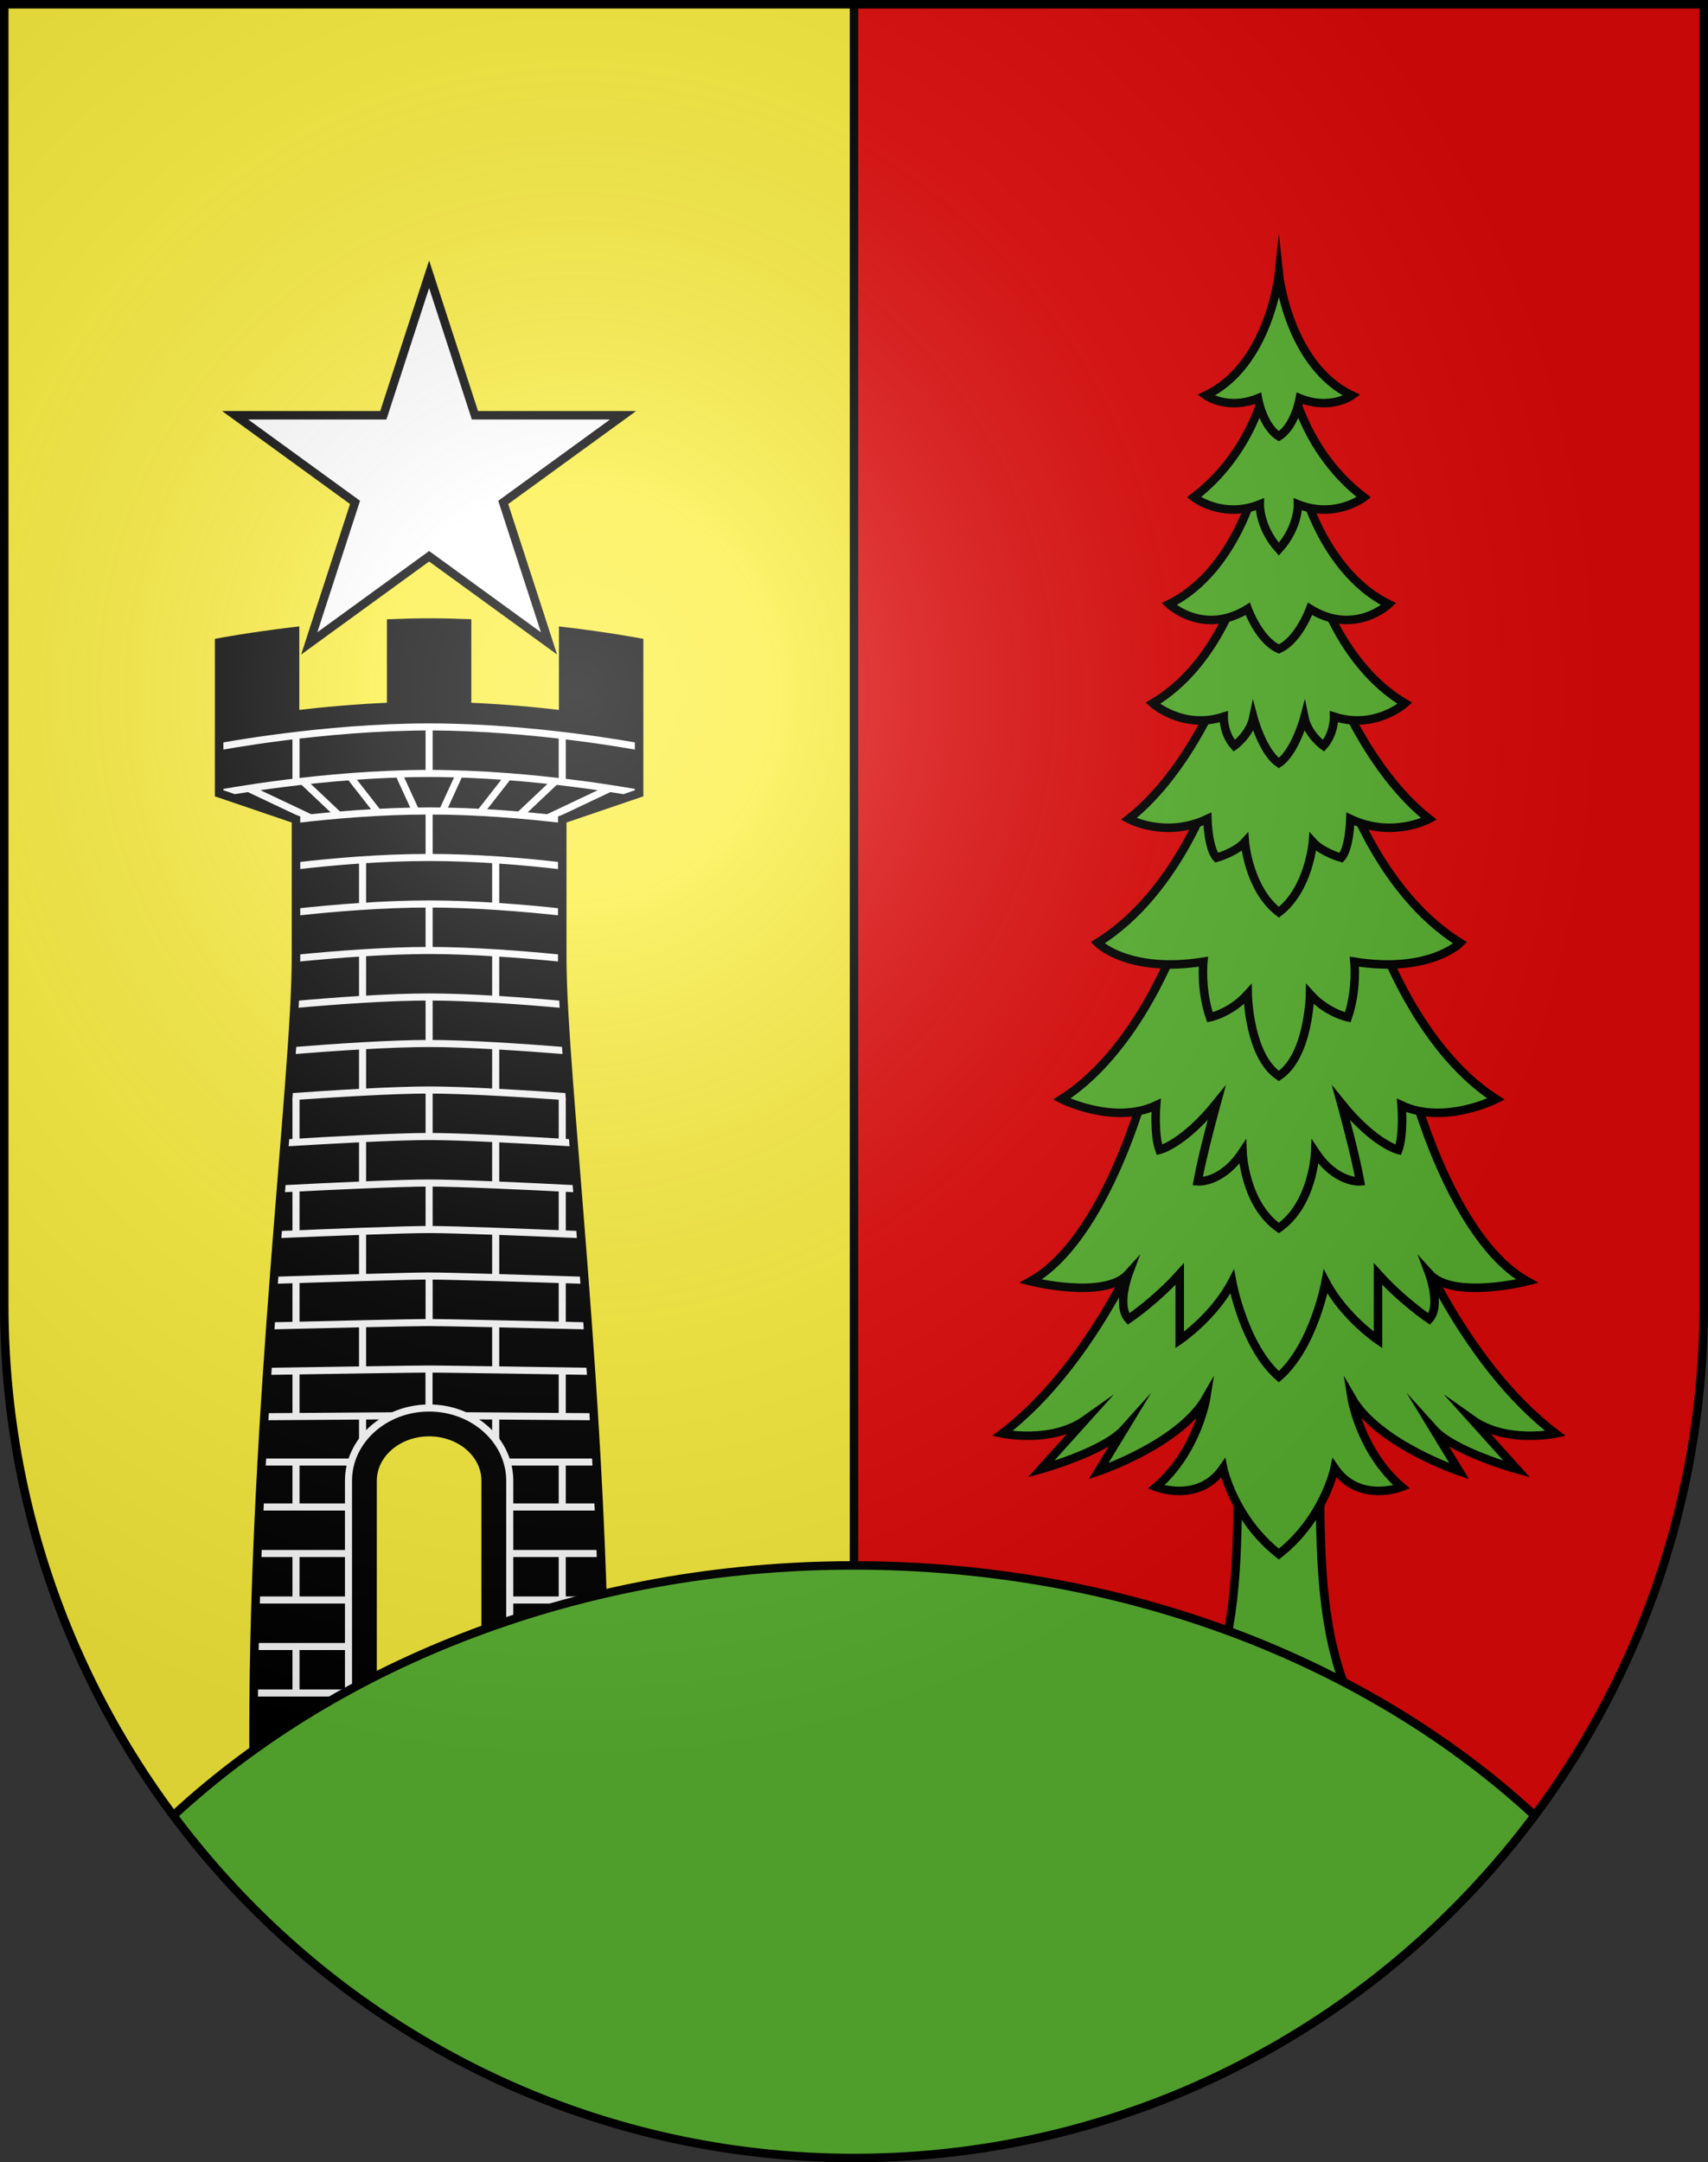 <?xml version="1.0" encoding="UTF-8" standalone="no"?>
<svg
   xmlns:dc="http://purl.org/dc/elements/1.1/"
   xmlns:cc="http://creativecommons.org/ns#"
   xmlns:rdf="http://www.w3.org/1999/02/22-rdf-syntax-ns#"
   xmlns:svg="http://www.w3.org/2000/svg"
   xmlns="http://www.w3.org/2000/svg"
   xmlns:xlink="http://www.w3.org/1999/xlink"
   xmlns:sodipodi="http://sodipodi.sourceforge.net/DTD/sodipodi-0.dtd"
   xmlns:inkscape="http://www.inkscape.org/namespaces/inkscape"
   height="763"
   width="603"
   version="1.0"
   id="svg20"
   sodipodi:version="0.32"
   inkscape:version="0.46"
   sodipodi:docname="Saint-Cergue-coat_of_arms.svg"
   sodipodi:docbase="C:\Documents and Settings\Steve\Bureau\Blason Villages Suisse pour Wikipédia (par Delta-9)"
   inkscape:output_extension="org.inkscape.output.svg.inkscape">
  <rect width="100%" height="100%" fill="#333333" stroke="none"/>
  <defs
     id="defs29"><inkscape:perspective
   sodipodi:type="inkscape:persp3d"
   inkscape:vp_x="0 : 381.5 : 1"
   inkscape:vp_y="0 : 1000 : 0"
   inkscape:vp_z="603 : 381.5 : 1"
   inkscape:persp3d-origin="301.5 : 254.33333 : 1"
   id="perspective28" />
<linearGradient
   id="linearGradient2893">
  <stop
     style="stop-color:#ffffff;stop-opacity:0.314;"
     offset="0"
     id="stop2895" />
  <stop
     id="stop2897"
     offset="0.19"
     style="stop-color:#ffffff;stop-opacity:0.251;" />
  <stop
     style="stop-color:#6b6b6b;stop-opacity:0.125;"
     offset="0.6"
     id="stop2901" />
  <stop
     style="stop-color:#000000;stop-opacity:0.125;"
     offset="1"
     id="stop2899" />
</linearGradient>
<linearGradient
   id="linearGradient2955">
  <stop
     style="stop-color:white;stop-opacity:0;"
     offset="0"
     id="stop2965" />
  <stop
     style="stop-color:black;stop-opacity:0.646;"
     offset="1"
     id="stop2959" />
</linearGradient>
<radialGradient
   inkscape:collect="always"
   xlink:href="#linearGradient2893"
   id="radialGradient3236"
   gradientUnits="userSpaceOnUse"
   gradientTransform="matrix(1.215,1.531577e-24,1.464684e-23,1.267,-839.192,-490.489)"
   cx="858.042"
   cy="579.933"
   fx="858.042"
   fy="579.933"
   r="300" />
<inkscape:perspective
   id="perspective2913"
   inkscape:persp3d-origin="297.63751 : 280.63 : 1"
   inkscape:vp_z="595.27502 : 420.94501 : 1"
   inkscape:vp_y="0 : 1000 : 0"
   inkscape:vp_x="0 : 420.94501 : 1"
   sodipodi:type="inkscape:persp3d" />

	
		
	
	
	

	
	

		
		
	
		
		
		
		
		
	
		
		
		
		
		
		
		
		
		
		
	
			
			
		
			
			
			
			
			
			
		
			
			
			
		
				
			
				
				
				
			
				
				
				
			
				
					
				
					
				
					
				
					
				
					
				
					
				
					
				
					
				
					
				
					
				
					
				
					
				
				
				
				
				
				
				
				
				
				
				
				
				
			
				
					
				
					
				
					
				
					
			
				
					
				
					
				
					
				
					
			
				
				
				
				
				
			
					
						
					
						
					
						
					
						
					
						
					
						
					
						
				
					
						
					
						
					
						
					
						
					
						
					
						
					
						
				
					
						
					
						
					
						
					
						
					
						
					
						
					
						
				
					
						
					
						
					
						
					
						
					
						
					
						
					
						
				
					
						
					
						
					
						
					
						
					
						
					
						
					
						
				</defs>
  <sodipodi:namedview
     inkscape:window-height="918"
     inkscape:window-width="1221"
     inkscape:pageshadow="2"
     inkscape:pageopacity="0.0"
     guidetolerance="10.0"
     gridtolerance="10.0"
     objecttolerance="10.0"
     borderopacity="1.0"
     bordercolor="#666666"
     pagecolor="#ffffff"
     id="base"
     inkscape:zoom="0.81773323"
     inkscape:cx="295.71015"
     inkscape:cy="375.12945"
     inkscape:window-x="49"
     inkscape:window-y="42"
     inkscape:current-layer="layer2"
     showgrid="false"
     showguides="true"
     inkscape:guide-bbox="true">
    <sodipodi:guide
       orientation="horizontal"
       position="761.5"
       id="guide1885" />
    <sodipodi:guide
       orientation="vertical"
       position="1.5"
       id="guide1887" />
    <sodipodi:guide
       orientation="horizontal"
       position="1.5"
       id="guide1889" />
    <sodipodi:guide
       orientation="vertical"
       position="601.5"
       id="guide1891" />
    <sodipodi:guide
       orientation="vertical"
       position="301.501"
       id="guide1893" />
  </sodipodi:namedview>
  <desc
     id="desc22">Coat of Arms of Canton of Freiburg (Fribourg)</desc>
  <g
     inkscape:groupmode="layer"
     id="layer1"
     inkscape:label="Fond écu"
     style="opacity:1"
     sodipodi:insensitive="true">
    <path
       id="path1899"
       d="M 1.5,1.5 L 1.5,460.368 C 1.5,626.678 135.815,761.5 301.5,761.5 C 467.185,761.5 601.5,626.678 601.5,460.368 L 601.5,1.5 L 1.5,1.5 z"
       style="fill:#e20909;fill-opacity:1" />
    <path
       id="path2681"
       d="M 301.499,1.5 L 1.5,1.5 L 1.5,460.369 C 1.5,626.68 135.814,761.5 301.499,761.5 L 301.499,1.5 L 301.499,1.5 z"
       style="opacity:1;fill:#fcef3c" />
  </g>
  <g
     inkscape:groupmode="layer"
     id="layer2"
     inkscape:label="Meubles"
     style="opacity:1;display:inline"
     sodipodi:insensitive="true">
    <line
       id="line2685"
       y2="1.5"
       x2="301.5"
       y1="761.499"
       x1="301.5"
       stroke-miterlimit="23"
       style="fill:#5ab532;stroke:#000000;stroke-width:3;stroke-miterlimit:23" />
    <g
       id="g3580">
      <path
         id="path2689"
         d="M 466.5,472.138 L 436.5,472.138 C 436.5,548.187 443,590.835 407,627.831 L 496,627.831 C 460,590.835 466.5,548.187 466.5,472.138 z"
         stroke-miterlimit="23"
         style="fill:#5ab532;stroke:#000000;stroke-width:3;stroke-miterlimit:23" />
      <path
         id="path2691"
         d="M 549.167,505.847 C 515.501,480.316 496.833,431.47 496.833,431.47 L 451.5,449.232 L 406.167,431.47 C 406.167,431.47 387.499,480.316 353.833,505.847 C 353.833,505.847 371.167,509.544 383.167,501.034 L 367.5,518.427 C 367.5,518.427 389.666,512.322 396.833,504.364 L 387.833,519.167 C 387.833,519.167 416.499,509.544 425.833,493.265 C 425.833,493.265 422.834,512.138 408.167,524.718 C 408.167,524.718 423.166,530.638 431.833,518.058 C 431.833,518.058 435.5,535.818 451.5,548.4 C 467.5,535.82 471.167,518.058 471.167,518.058 C 479.834,530.638 494.833,524.718 494.833,524.718 C 480.166,512.138 477.167,493.267 477.167,493.267 C 486.501,509.544 515.167,519.167 515.167,519.167 L 506.167,504.364 C 513.334,512.319 535.5,518.427 535.5,518.427 L 519.833,501.034 C 531.833,509.544 549.167,505.847 549.167,505.847 z"
         stroke-miterlimit="23"
         style="fill:#5ab532;stroke:#000000;stroke-width:3;stroke-miterlimit:23" />
      <path
         id="path2693"
         d="M 539.166,452.132 C 512.499,437.331 498.5,383.307 498.5,383.307 L 477.5,382.937 L 451.5,404.399 L 425.5,382.937 L 404.5,383.307 C 404.5,383.307 390.501,437.331 363.834,452.132 C 363.834,452.132 390.05,458.757 398.402,449.482 C 398.402,449.482 394.186,460.775 398.402,465.455 C 398.402,465.455 407.861,459.133 416.5,449.543 L 416.5,472.855 C 416.5,472.855 428.5,464.712 435,452.318 C 435,452.318 439.166,475.072 451.5,485.804 C 463.834,475.074 468,452.318 468,452.318 C 474.5,464.713 486.5,472.855 486.5,472.855 L 486.5,449.542 C 495.139,459.13 504.598,465.452 504.598,465.452 C 508.814,460.774 504.598,449.479 504.598,449.479 C 512.951,458.755 539.166,452.132 539.166,452.132 z"
         stroke-miterlimit="23"
         style="fill:#5ab532;stroke:#000000;stroke-width:3;stroke-miterlimit:23" />
      <path
         id="path2695"
         d="M 528.166,387.837 C 499.166,369.337 485.5,326.783 485.5,326.783 L 451.5,340.288 L 417.5,326.783 C 417.5,326.783 403.834,369.336 374.834,387.837 C 374.834,387.837 393.167,397.087 408.167,390.056 C 408.167,390.056 407.334,400.231 409.334,405.783 C 409.334,405.783 417.835,403.748 429.501,389.317 C 429.501,389.317 424.501,407.448 422.834,416.884 C 422.834,416.884 431.333,417.625 438.667,406.524 C 438.667,406.524 439.333,424.839 451.5,433.349 C 463.667,424.839 464.333,406.524 464.333,406.524 C 471.667,417.625 480.166,416.884 480.166,416.884 C 478.499,407.448 473.499,389.317 473.499,389.317 C 485.165,403.749 493.666,405.783 493.666,405.783 C 495.666,400.233 494.833,390.056 494.833,390.056 C 509.833,397.088 528.166,387.837 528.166,387.837 z"
         stroke-miterlimit="23"
         style="fill:#5ab532;stroke:#000000;stroke-width:3;stroke-miterlimit:23" />
      <path
         id="path2697"
         d="M 515.5,332.704 C 486.167,314.573 474.166,275.349 474.166,275.349 L 451.5,286.081 L 428.834,275.349 C 428.834,275.349 416.833,314.573 387.5,332.704 C 387.5,332.704 398.168,343.579 424.834,339.364 C 424.834,339.364 423.834,349.355 427.167,358.975 C 427.167,358.975 434.5,357.494 440.5,350.834 C 440.5,350.834 440.851,372.576 451.5,379.696 C 462.149,372.575 462.5,350.834 462.5,350.834 C 468.5,357.494 475.833,358.975 475.833,358.975 C 479.166,349.355 478.166,339.364 478.166,339.364 C 504.832,343.579 515.5,332.704 515.5,332.704 z"
         stroke-miterlimit="23"
         style="fill:#5ab532;stroke:#000000;stroke-width:3;stroke-miterlimit:23" />
      <path
         id="path2699"
         d="M 470.833,240.137 L 451.5,240.508 L 432.167,240.137 C 432.167,240.137 420.166,271.959 398.5,288.981 C 398.5,288.981 411.335,296.012 426.251,288.981 C 426.251,288.981 426.5,299.341 429.5,302.672 C 429.5,302.672 436.166,300.822 439.5,297.121 C 439.5,297.121 440.833,313.771 451.5,321.912 C 462.167,313.771 463.5,297.121 463.5,297.121 C 466.834,300.822 473.5,302.672 473.5,302.672 C 476.5,299.342 476.749,288.981 476.749,288.981 C 491.665,296.012 504.5,288.981 504.5,288.981 C 482.834,271.959 470.833,240.137 470.833,240.137 z"
         stroke-miterlimit="23"
         style="fill:#5ab532;stroke:#000000;stroke-width:3;stroke-miterlimit:23" />
      <path
         id="path2701"
         d="M 496,248.186 C 473.5,234.865 465.5,206.836 465.5,206.836 L 451.5,208.224 L 437.5,206.836 C 437.5,206.836 429.5,234.865 407,248.186 C 407,248.186 417.5,257.621 432,252.904 C 432,252.904 431.875,258.87 435.75,263.172 C 435.75,263.172 441.25,259.287 442.5,253.182 C 442.5,253.182 445.75,265.392 451.5,269.277 C 457.25,265.392 460.5,253.182 460.5,253.182 C 461.75,259.287 467.25,263.172 467.25,263.172 C 471.125,258.871 471,252.904 471,252.904 C 485.5,257.62 496,248.186 496,248.186 z"
         stroke-miterlimit="23"
         style="fill:#5ab532;stroke:#000000;stroke-width:3;stroke-miterlimit:23" />
      <path
         id="path2703"
         d="M 461,175.168 L 451.5,176.556 L 442,175.168 C 442,175.168 434.25,202.642 412.75,213.189 C 412.75,213.189 424.75,224.567 440.5,214.855 C 440.5,214.855 444.5,225.955 451.5,229.008 C 458.5,225.955 462.5,214.855 462.5,214.855 C 478.25,224.567 490.25,213.189 490.25,213.189 C 468.75,202.642 461,175.168 461,175.168 z"
         stroke-miterlimit="23"
         style="fill:#5ab532;stroke:#000000;stroke-width:3;stroke-miterlimit:23" />
      <path
         id="path2705"
         d="M 481.5,175.476 C 460.75,159.657 456.25,136.345 456.25,136.345 L 451.5,133.57 L 446.75,136.345 C 446.75,136.345 442.25,159.657 421.5,175.476 C 421.5,175.476 431.5,183.247 444.75,177.974 C 444.75,177.974 444.5,186.023 451.5,193.792 C 458.5,186.022 458.25,177.974 458.25,177.974 C 471.5,183.246 481.5,175.476 481.5,175.476 z"
         stroke-miterlimit="23"
         style="fill:#5ab532;stroke:#000000;stroke-width:3;stroke-miterlimit:23" />
      <path
         id="path2707"
         d="M 451.5,96.78 C 451.5,96.78 448.125,128.833 425.75,139.517 C 425.75,139.517 433.211,144.926 444.104,140.556 C 444.104,140.556 445.75,150.34 451.5,153.947 C 457.25,150.339 458.896,140.556 458.896,140.556 C 469.792,144.925 477.25,139.517 477.25,139.517 C 454.875,128.832 451.5,96.78 451.5,96.78 z"
         stroke-miterlimit="23"
         style="fill:#5ab532;stroke:#000000;stroke-width:3;stroke-miterlimit:23" />
    </g>
    <g
       id="g3592">
      <path
         d="M 213.499,611.851 C 213.499,496.423 198.499,380.174 198.499,337.851 L 198.499,289.174 C 185.191,287.605 168.419,286.172 151.499,286.172 C 134.579,286.172 117.808,287.605 104.499,289.174 L 104.499,337.851 C 104.499,380.174 89.499,496.423 89.499,611.851 L 89.499,623.402 L 128.032,623.402 L 128.032,522.517 C 128.032,511.105 138.538,501.851 151.499,501.851 C 164.46,501.851 174.966,511.105 174.966,522.517 L 174.966,611.851 L 213.499,611.851 z"
         id="path2713" />
      <path
         id="path2717"
         d="M 77.366,279.934 L 104.5,289.174 C 117.809,287.605 134.58,286.172 151.5,286.172 C 168.42,286.172 185.192,287.605 198.5,289.174 L 225.634,279.934 C 225.634,279.934 188.901,272.934 151.5,272.934 C 114.1,272.934 77.366,279.934 77.366,279.934 z" />
      <path
         d="M 198.833,222.726 L 198.833,252.184 C 188.995,251.017 177.234,249.921 164.899,249.423 L 164.899,219.965 C 160.483,219.787 155.997,219.684 151.499,219.684 C 147.001,219.684 142.516,219.788 138.1,219.965 L 138.1,249.423 C 125.765,249.921 114.003,251.017 104.165,252.184 L 104.165,222.726 C 88.24,224.615 77.365,226.684 77.365,226.684 L 77.365,279.934 C 77.365,279.934 114.099,272.934 151.499,272.934 C 188.899,272.934 225.633,279.934 225.633,279.934 L 225.633,226.684 C 225.633,226.684 214.759,224.615 198.833,222.726 z"
         id="path2719" />
      <line
         style="fill:none;stroke:#ffffff;stroke-width:2.5;stroke-linejoin:round"
         x1="104.5"
         y1="403.07"
         x2="104.5"
         y2="386.877"
         id="line2727" />
      <line
         style="fill:none;stroke:#ffffff;stroke-width:2.5;stroke-linejoin:round"
         x1="104.5"
         y1="435.396"
         x2="104.5"
         y2="419.243"
         id="line2729" />
      <line
         style="fill:none;stroke:#ffffff;stroke-width:2.5;stroke-linejoin:round"
         x1="104.5"
         y1="467.652"
         x2="104.5"
         y2="451.533"
         id="line2731" />
      <line
         style="fill:none;stroke:#ffffff;stroke-width:2.5;stroke-linejoin:round"
         x1="104.5"
         y1="483.753"
         x2="104.5"
         y2="499.843"
         id="line2733" />
      <line
         style="fill:none;stroke:#ffffff;stroke-width:2.5;stroke-linejoin:round"
         x1="104.5"
         y1="515.917"
         x2="104.5"
         y2="531.783"
         id="line2735" />
      <line
         style="fill:none;stroke:#ffffff;stroke-width:2.5;stroke-linejoin:round"
         x1="104.5"
         y1="548.193"
         x2="104.5"
         y2="564.601"
         id="line2737" />
      <line
         style="fill:none;stroke:#ffffff;stroke-width:2.5;stroke-linejoin:round"
         x1="104.5"
         y1="581.011"
         x2="104.5"
         y2="597.421"
         id="line2739" />
      <line
         style="fill:none;stroke:#ffffff;stroke-width:2.5;stroke-linejoin:round"
         x1="128"
         y1="303.404"
         x2="128"
         y2="319.824"
         id="line2743" />
      <line
         style="fill:none;stroke:#ffffff;stroke-width:2.5;stroke-linejoin:round"
         x1="128"
         y1="336.237"
         x2="128"
         y2="352.642"
         id="line2745" />
      <line
         style="fill:none;stroke:#ffffff;stroke-width:2.5;stroke-linejoin:round"
         x1="128"
         y1="369.036"
         x2="128"
         y2="385.42"
         id="line2747" />
      <line
         style="fill:none;stroke:#ffffff;stroke-width:2.5;stroke-linejoin:round"
         x1="128"
         y1="401.791"
         x2="128"
         y2="418.147"
         id="line2749" />
      <line
         style="fill:none;stroke:#ffffff;stroke-width:2.5;stroke-linejoin:round"
         x1="128"
         y1="434.488"
         x2="128"
         y2="450.812"
         id="line2751" />
      <line
         style="fill:none;stroke:#ffffff;stroke-width:2.5;stroke-linejoin:round"
         x1="128"
         y1="467.117"
         x2="128"
         y2="483.402"
         id="line2753" />
      <line
         style="fill:none;stroke:#ffffff;stroke-width:2.5;stroke-linejoin:round"
         x1="128"
         y1="499.669"
         x2="128"
         y2="515.917"
         id="line2755" />
      <line
         style="fill:none;stroke:#ffffff;stroke-width:2.5;stroke-linejoin:round"
         x1="198.498"
         y1="403.07"
         x2="198.498"
         y2="386.877"
         id="line2759" />
      <line
         style="fill:none;stroke:#ffffff;stroke-width:2.5;stroke-linejoin:round"
         x1="198.498"
         y1="435.396"
         x2="198.498"
         y2="419.243"
         id="line2761" />
      <line
         style="fill:none;stroke:#ffffff;stroke-width:2.5;stroke-linejoin:round"
         x1="198.498"
         y1="467.652"
         x2="198.498"
         y2="451.533"
         id="line2763" />
      <line
         style="fill:none;stroke:#ffffff;stroke-width:2.5;stroke-linejoin:round"
         x1="198.498"
         y1="483.753"
         x2="198.498"
         y2="499.843"
         id="line2765" />
      <line
         style="fill:none;stroke:#ffffff;stroke-width:2.5;stroke-linejoin:round"
         x1="198.498"
         y1="515.917"
         x2="198.498"
         y2="531.783"
         id="line2767" />
      <line
         style="fill:none;stroke:#ffffff;stroke-width:2.5;stroke-linejoin:round"
         x1="198.498"
         y1="548.193"
         x2="198.498"
         y2="564.601"
         id="line2769" />
      <line
         style="fill:none;stroke:#ffffff;stroke-width:2.5;stroke-linejoin:round"
         x1="198.498"
         y1="581.011"
         x2="198.498"
         y2="597.421"
         id="line2771" />
      <line
         style="fill:none;stroke:#ffffff;stroke-width:2.5;stroke-linejoin:round"
         x1="174.999"
         y1="303.404"
         x2="174.999"
         y2="319.824"
         id="line2775" />
      <line
         style="fill:none;stroke:#ffffff;stroke-width:2.5;stroke-linejoin:round"
         x1="174.999"
         y1="336.237"
         x2="174.999"
         y2="352.642"
         id="line2777" />
      <line
         style="fill:none;stroke:#ffffff;stroke-width:2.5;stroke-linejoin:round"
         x1="174.999"
         y1="369.036"
         x2="174.999"
         y2="385.42"
         id="line2779" />
      <line
         style="fill:none;stroke:#ffffff;stroke-width:2.5;stroke-linejoin:round"
         x1="174.999"
         y1="401.791"
         x2="174.999"
         y2="418.147"
         id="line2781" />
      <line
         style="fill:none;stroke:#ffffff;stroke-width:2.5;stroke-linejoin:round"
         x1="174.999"
         y1="434.488"
         x2="174.999"
         y2="450.812"
         id="line2783" />
      <line
         style="fill:none;stroke:#ffffff;stroke-width:2.5;stroke-linejoin:round"
         x1="174.999"
         y1="467.117"
         x2="174.999"
         y2="483.402"
         id="line2785" />
      <line
         style="fill:none;stroke:#ffffff;stroke-width:2.5;stroke-linejoin:round"
         x1="174.999"
         y1="499.669"
         x2="174.999"
         y2="515.917"
         id="line2787" />
      <line
         style="fill:none;stroke:#ffffff;stroke-width:2.5;stroke-linejoin:round"
         x1="151.499"
         y1="302.582"
         x2="151.499"
         y2="286.172"
         id="line2791" />
      <line
         style="fill:none;stroke:#ffffff;stroke-width:2.5;stroke-linejoin:round"
         x1="151.499"
         y1="335.403"
         x2="151.499"
         y2="318.993"
         id="line2793" />
      <line
         style="fill:none;stroke:#ffffff;stroke-width:2.5;stroke-linejoin:round"
         x1="151.499"
         y1="368.224"
         x2="151.499"
         y2="351.814"
         id="line2795" />
      <line
         style="fill:none;stroke:#ffffff;stroke-width:2.5;stroke-linejoin:round"
         x1="151.499"
         y1="401.045"
         x2="151.499"
         y2="384.635"
         id="line2797" />
      <line
         style="fill:none;stroke:#ffffff;stroke-width:2.5;stroke-linejoin:round"
         x1="151.499"
         y1="433.867"
         x2="151.499"
         y2="417.455"
         id="line2799" />
      <line
         style="fill:none;stroke:#ffffff;stroke-width:2.5;stroke-linejoin:round"
         x1="151.499"
         y1="466.689"
         x2="151.499"
         y2="450.279"
         id="line2801" />
      <line
         style="fill:none;stroke:#ffffff;stroke-width:2.5;stroke-linejoin:round"
         x1="151.463"
         y1="483.097"
         x2="151.463"
         y2="499.507"
         id="line2803" />
      <line
         id="line2807"
         y2="288.595"
         x2="109.646"
         y1="278.209"
         x1="87.685"
         style="fill:none;stroke:#ffffff;stroke-width:2.5;stroke-linejoin:round" />
      <line
         id="line2809"
         y2="287.636"
         x2="119.574"
         y1="275.659"
         x1="106.887"
         style="fill:none;stroke:#ffffff;stroke-width:2.5;stroke-linejoin:round" />
      <line
         id="line2811"
         y2="286.669"
         x2="133.432"
         y1="274.069"
         x1="123.599"
         style="fill:none;stroke:#ffffff;stroke-width:2.5;stroke-linejoin:round" />
      <line
         id="line2813"
         y2="286.209"
         x2="146.771"
         y1="273.116"
         x1="140.767"
         style="fill:none;stroke:#ffffff;stroke-width:2.5;stroke-linejoin:round" />
      <line
         id="line2817"
         y2="288.595"
         x2="193.353"
         y1="278.209"
         x1="215.313"
         style="fill:none;stroke:#ffffff;stroke-width:2.5;stroke-linejoin:round" />
      <line
         id="line2819"
         y2="287.636"
         x2="183.425"
         y1="275.659"
         x1="196.112"
         style="fill:none;stroke:#ffffff;stroke-width:2.5;stroke-linejoin:round" />
      <line
         id="line2821"
         y2="286.669"
         x2="169.567"
         y1="274.069"
         x1="179.399"
         style="fill:none;stroke:#ffffff;stroke-width:2.5;stroke-linejoin:round" />
      <line
         id="line2823"
         y2="286.209"
         x2="156.227"
         y1="273.116"
         x1="162.231"
         style="fill:none;stroke:#ffffff;stroke-width:2.5;stroke-linejoin:round" />
      <line
         id="line2827"
         y2="597.421"
         x2="213.424"
         y1="597.421"
         x1="174.966"
         style="fill:none;stroke:#ffffff;stroke-width:2.5;stroke-linecap:round;stroke-linejoin:round" />
      <line
         id="line2829"
         y2="597.421"
         x2="128.032"
         y1="597.421"
         x1="89.576"
         style="fill:none;stroke:#ffffff;stroke-width:2.5;stroke-linecap:round;stroke-linejoin:round" />
      <line
         id="line2831"
         y2="581.011"
         x2="213.163"
         y1="581.011"
         x1="174.967"
         style="fill:none;stroke:#ffffff;stroke-width:2.5;stroke-linecap:round;stroke-linejoin:round" />
      <line
         id="line2833"
         y2="581.011"
         x2="128.032"
         y1="581.011"
         x1="89.837"
         style="fill:none;stroke:#ffffff;stroke-width:2.5;stroke-linecap:round;stroke-linejoin:round" />
      <line
         id="line2835"
         y2="564.601"
         x2="212.734"
         y1="564.601"
         x1="174.966"
         style="fill:none;stroke:#ffffff;stroke-width:2.5;stroke-linecap:round;stroke-linejoin:round" />
      <line
         id="line2837"
         y2="564.601"
         x2="128.033"
         y1="564.601"
         x1="90.264"
         style="fill:none;stroke:#ffffff;stroke-width:2.5;stroke-linecap:round;stroke-linejoin:round" />
      <line
         id="line2839"
         y2="548.193"
         x2="212.15"
         y1="548.193"
         x1="174.966"
         style="fill:none;stroke:#ffffff;stroke-width:2.5;stroke-linecap:round;stroke-linejoin:round" />
      <line
         id="line2841"
         y2="548.193"
         x2="128.032"
         y1="548.193"
         x1="90.85"
         style="fill:none;stroke:#ffffff;stroke-width:2.5;stroke-linecap:round;stroke-linejoin:round" />
      <line
         id="line2843"
         y2="531.783"
         x2="211.426"
         y1="531.783"
         x1="174.966"
         style="fill:none;stroke:#ffffff;stroke-width:2.5;stroke-linecap:round;stroke-linejoin:round" />
      <line
         id="line2845"
         y2="531.783"
         x2="128.033"
         y1="531.783"
         x1="91.573"
         style="fill:none;stroke:#ffffff;stroke-width:2.5;stroke-linecap:round;stroke-linejoin:round" />
      <line
         id="line2847"
         y2="515.917"
         x2="210.606"
         y1="515.917"
         x1="173.737"
         style="fill:none;stroke:#ffffff;stroke-width:2.5;stroke-linecap:round;stroke-linejoin:round" />
      <line
         id="line2849"
         y2="515.917"
         x2="129.262"
         y1="515.917"
         x1="92.391"
         style="fill:none;stroke:#ffffff;stroke-width:2.5;stroke-linecap:round;stroke-linejoin:round" />
      <path
         id="path2851"
         d="M 93.403,499.925 C 114.606,499.767 149.466,499.507 151.46,499.507 C 153.458,499.507 188.463,499.769 209.673,499.925"
         style="fill:none;stroke:#ffffff;stroke-width:2.5;stroke-linecap:round;stroke-linejoin:round" />
      <path
         id="path2853"
         d="M 94.358,483.91 C 115.018,483.592 147.571,483.097 151.462,483.097 C 155.357,483.097 187.965,483.591 208.64,483.91"
         style="fill:none;stroke:#ffffff;stroke-width:2.5;stroke-linecap:round;stroke-linejoin:round" />
      <path
         id="path2855"
         d="M 95.452,467.865 C 115.519,467.386 145.791,466.689 151.466,466.689 C 157.143,466.689 187.441,467.386 207.523,467.865"
         style="fill:none;stroke:#ffffff;stroke-width:2.5;stroke-linecap:round;stroke-linejoin:round" />
      <path
         id="path2857"
         d="M 96.631,451.787 C 116.05,451.152 144.137,450.279 151.469,450.279 C 158.8,450.279 186.901,451.152 206.331,451.787"
         style="fill:none;stroke:#ffffff;stroke-width:2.5;stroke-linecap:round;stroke-linejoin:round" />
      <path
         id="path2859"
         d="M 97.888,435.669 C 116.605,434.884 142.624,433.864 151.474,433.864 C 160.322,433.864 186.355,434.884 205.081,435.669"
         style="fill:none;stroke:#ffffff;stroke-width:2.5;stroke-linecap:round;stroke-linejoin:round" />
      <path
         id="path2861"
         d="M 99.206,419.511 C 117.172,418.587 141.262,417.455 151.477,417.455 C 161.696,417.455 185.815,418.587 203.793,419.511"
         style="fill:none;stroke:#ffffff;stroke-width:2.5;stroke-linecap:round;stroke-linejoin:round" />
      <path
         id="path2863"
         d="M 100.486,403.312 C 117.674,402.261 140.04,401.045 151.479,401.045 C 162.917,401.045 185.292,402.261 202.489,403.312"
         style="fill:none;stroke:#ffffff;stroke-width:2.5;stroke-linecap:round;stroke-linejoin:round" />
      <path
         id="path2865"
         d="M 101.791,387.067 C 118.183,385.906 138.98,384.634 151.483,384.634 C 163.991,384.634 184.807,385.906 201.208,387.068"
         style="fill:none;stroke:#ffffff;stroke-width:2.5;stroke-linecap:round;stroke-linejoin:round" />
      <path
         id="path2867"
         d="M 102.976,370.785 C 118.586,369.529 138.047,368.224 151.486,368.224 C 164.925,368.224 184.391,369.53 200.007,370.786"
         style="fill:none;stroke:#ffffff;stroke-width:2.5;stroke-linecap:round;stroke-linejoin:round" />
      <path
         id="path2869"
         d="M 103.632,354.506 C 118.57,353.16 137.106,351.814 151.49,351.814 C 165.762,351.814 184.127,353.139 199.008,354.475"
         style="fill:none;stroke:#ffffff;stroke-width:2.5;stroke-linecap:round;stroke-linejoin:round" />
      <path
         id="path2871"
         d="M 104.492,338.17 C 118.751,336.756 136.362,335.402 151.492,335.402 C 166.624,335.402 184.238,336.756 198.5,338.17"
         style="fill:none;stroke:#ffffff;stroke-width:2.5;stroke-linecap:round;stroke-linejoin:round" />
      <path
         id="path2873"
         d="M 104.5,321.888 C 118.266,320.392 135.432,318.992 151.496,318.992 C 167.563,318.992 184.733,320.391 198.499,321.888"
         style="fill:none;stroke:#ffffff;stroke-width:2.5;stroke-linecap:round;stroke-linejoin:round" />
      <path
         id="path2875"
         d="M 104.499,305.582 C 117.805,304.014 134.584,302.582 151.499,302.582 C 168.415,302.582 185.194,304.014 198.499,305.582"
         style="fill:none;stroke:#ffffff;stroke-width:2.5;stroke-linecap:round;stroke-linejoin:round" />
      <path
         id="path2879"
         d="M 225.633,279.934 C 225.633,279.934 188.9,272.934 151.499,272.934 C 114.1,272.934 77.365,279.934 77.365,279.934"
         style="fill:none;stroke:#ffffff;stroke-width:2.5" />
      <path
         id="path2881"
         d="M 225.633,263.517 C 225.633,263.517 188.9,256.517 151.499,256.517 C 114.1,256.517 77.365,263.517 77.365,263.517"
         style="fill:none;stroke:#ffffff;stroke-width:2.5" />
      <path
         id="path2883"
         d="M 104.499,289.174 C 117.808,287.605 134.579,286.172 151.499,286.172 C 168.419,286.172 185.191,287.605 198.499,289.174"
         style="fill:none;stroke:#ffffff;stroke-width:2.5" />
      <line
         id="line2887"
         y2="256.517"
         x2="151.499"
         y1="272.934"
         x1="151.499"
         style="fill:none;stroke:#ffffff;stroke-width:2.5" />
      <line
         id="line2889"
         y2="259.518"
         x2="198.499"
         y1="275.935"
         x1="198.499"
         style="fill:none;stroke:#ffffff;stroke-width:2.5" />
      <line
         id="line2891"
         y2="259.518"
         x2="104.499"
         y1="275.935"
         x1="104.499"
         style="fill:none;stroke:#ffffff;stroke-width:2.5" />
      <path
         id="path2893"
         d="M 225.633,279.934 L 225.633,226.684 C 225.633,226.684 214.758,224.615 198.833,222.726 L 198.833,252.184 C 188.995,251.017 177.234,249.921 164.899,249.423 L 164.899,219.965 C 160.483,219.787 155.997,219.684 151.499,219.684 C 147.001,219.684 142.516,219.788 138.1,219.965 L 138.1,249.423 C 125.765,249.921 114.003,251.017 104.165,252.184 L 104.165,222.726 C 88.24,224.615 77.365,226.684 77.365,226.684 L 77.365,279.934 L 104.499,289.174 L 104.499,337.851 C 104.499,380.174 89.499,496.423 89.499,611.851 L 89.499,623.402 L 128.032,623.402 L 128.032,611.851 L 128.032,522.517 C 128.032,511.105 138.538,501.851 151.499,501.851 C 164.46,501.851 174.966,511.105 174.966,522.517 L 174.966,611.851 L 213.499,611.851 C 213.499,496.423 198.499,380.174 198.499,337.851 L 198.499,289.174 L 225.633,279.934 z"
         style="fill:none;stroke:#000000;stroke-width:3" />
      <polygon
         transform="translate(-3.80031e-2,-4.5e-2)"
         points="167.706,146.58 220.021,146.58 177.699,177.331 193.864,227.089 151.537,196.337 109.212,227.089 125.382,177.331 83.055,146.58 135.375,146.58 151.537,96.825 167.706,146.58 "
         stroke-miterlimit="20"
         id="polygon2528_10_"
         style="fill:#ffffff;stroke:#000000;stroke-width:3;stroke-miterlimit:20" />
      <path
         d="M 123.032,522.517 L 123.032,611.851 L 133.032,611.851 L 133.032,522.517 C 133.032,513.878 141.316,506.851 151.499,506.851 C 161.682,506.851 169.966,513.878 169.966,522.517 L 169.966,611.851 L 179.966,611.851 L 179.966,522.517 C 179.966,508.365 167.196,496.851 151.499,496.851 C 135.802,496.851 123.032,508.365 123.032,522.517 z"
         id="path2898" />
      <path
         style="fill:none;stroke:#ffffff;stroke-width:2.5"
         d="M 179.966,611.851 L 179.966,522.517 C 179.966,508.365 167.196,496.851 151.499,496.851 C 135.802,496.851 123.032,508.365 123.032,522.517 L 123.032,611.851"
         id="path2900" />
    </g>
    <g
       id="g3675">
      <path
         id="path2904"
         d="M 301.499,552.4 C 205.706,552.4 119.77,586.564 61.192,640.664 C 115.906,714.023 203.176,761.5 301.499,761.5 C 399.822,761.5 487.094,714.023 541.808,640.664 C 483.23,586.564 397.293,552.4 301.499,552.4 z"
         style="fill:#5ab532" />
      <path
         id="path2906"
         d="M 541.806,640.663 C 483.23,586.563 397.291,552.399 301.497,552.399 C 205.704,552.399 119.768,586.563 61.19,640.663"
         style="fill:none;stroke:#000000;stroke-width:3" />
    </g>
  </g>
  <g
     inkscape:groupmode="layer"
     id="layer3"
     inkscape:label="Reflet final"
     style="display:inline"
     sodipodi:insensitive="true">
    <path
       style="fill:url(#radialGradient3236);fill-opacity:1"
       d="M 1.5,1.5 L 1.5,460.368 C 1.5,626.679 135.815,761.5 301.5,761.5 C 467.185,761.5 601.5,626.679 601.5,460.368 L 601.5,1.5 L 1.5,1.5 z "
       id="path2346" />
  </g>
  <g
     inkscape:groupmode="layer"
     id="layer4"
     inkscape:label="Contour final"
     style="display:inline"
     sodipodi:insensitive="true">
    <path
       style="fill:none;fill-opacity:1;stroke:#000000;stroke-width:3;stroke-miterlimit:4;stroke-dasharray:none;stroke-opacity:1"
       d="M 1.5,1.5 L 1.5,460.368 C 1.5,626.679 135.815,761.5 301.5,761.5 C 467.185,761.5 601.5,626.679 601.5,460.368 L 601.5,1.5 L 1.5,1.5 z "
       id="path3239" />
  </g>
</svg>
